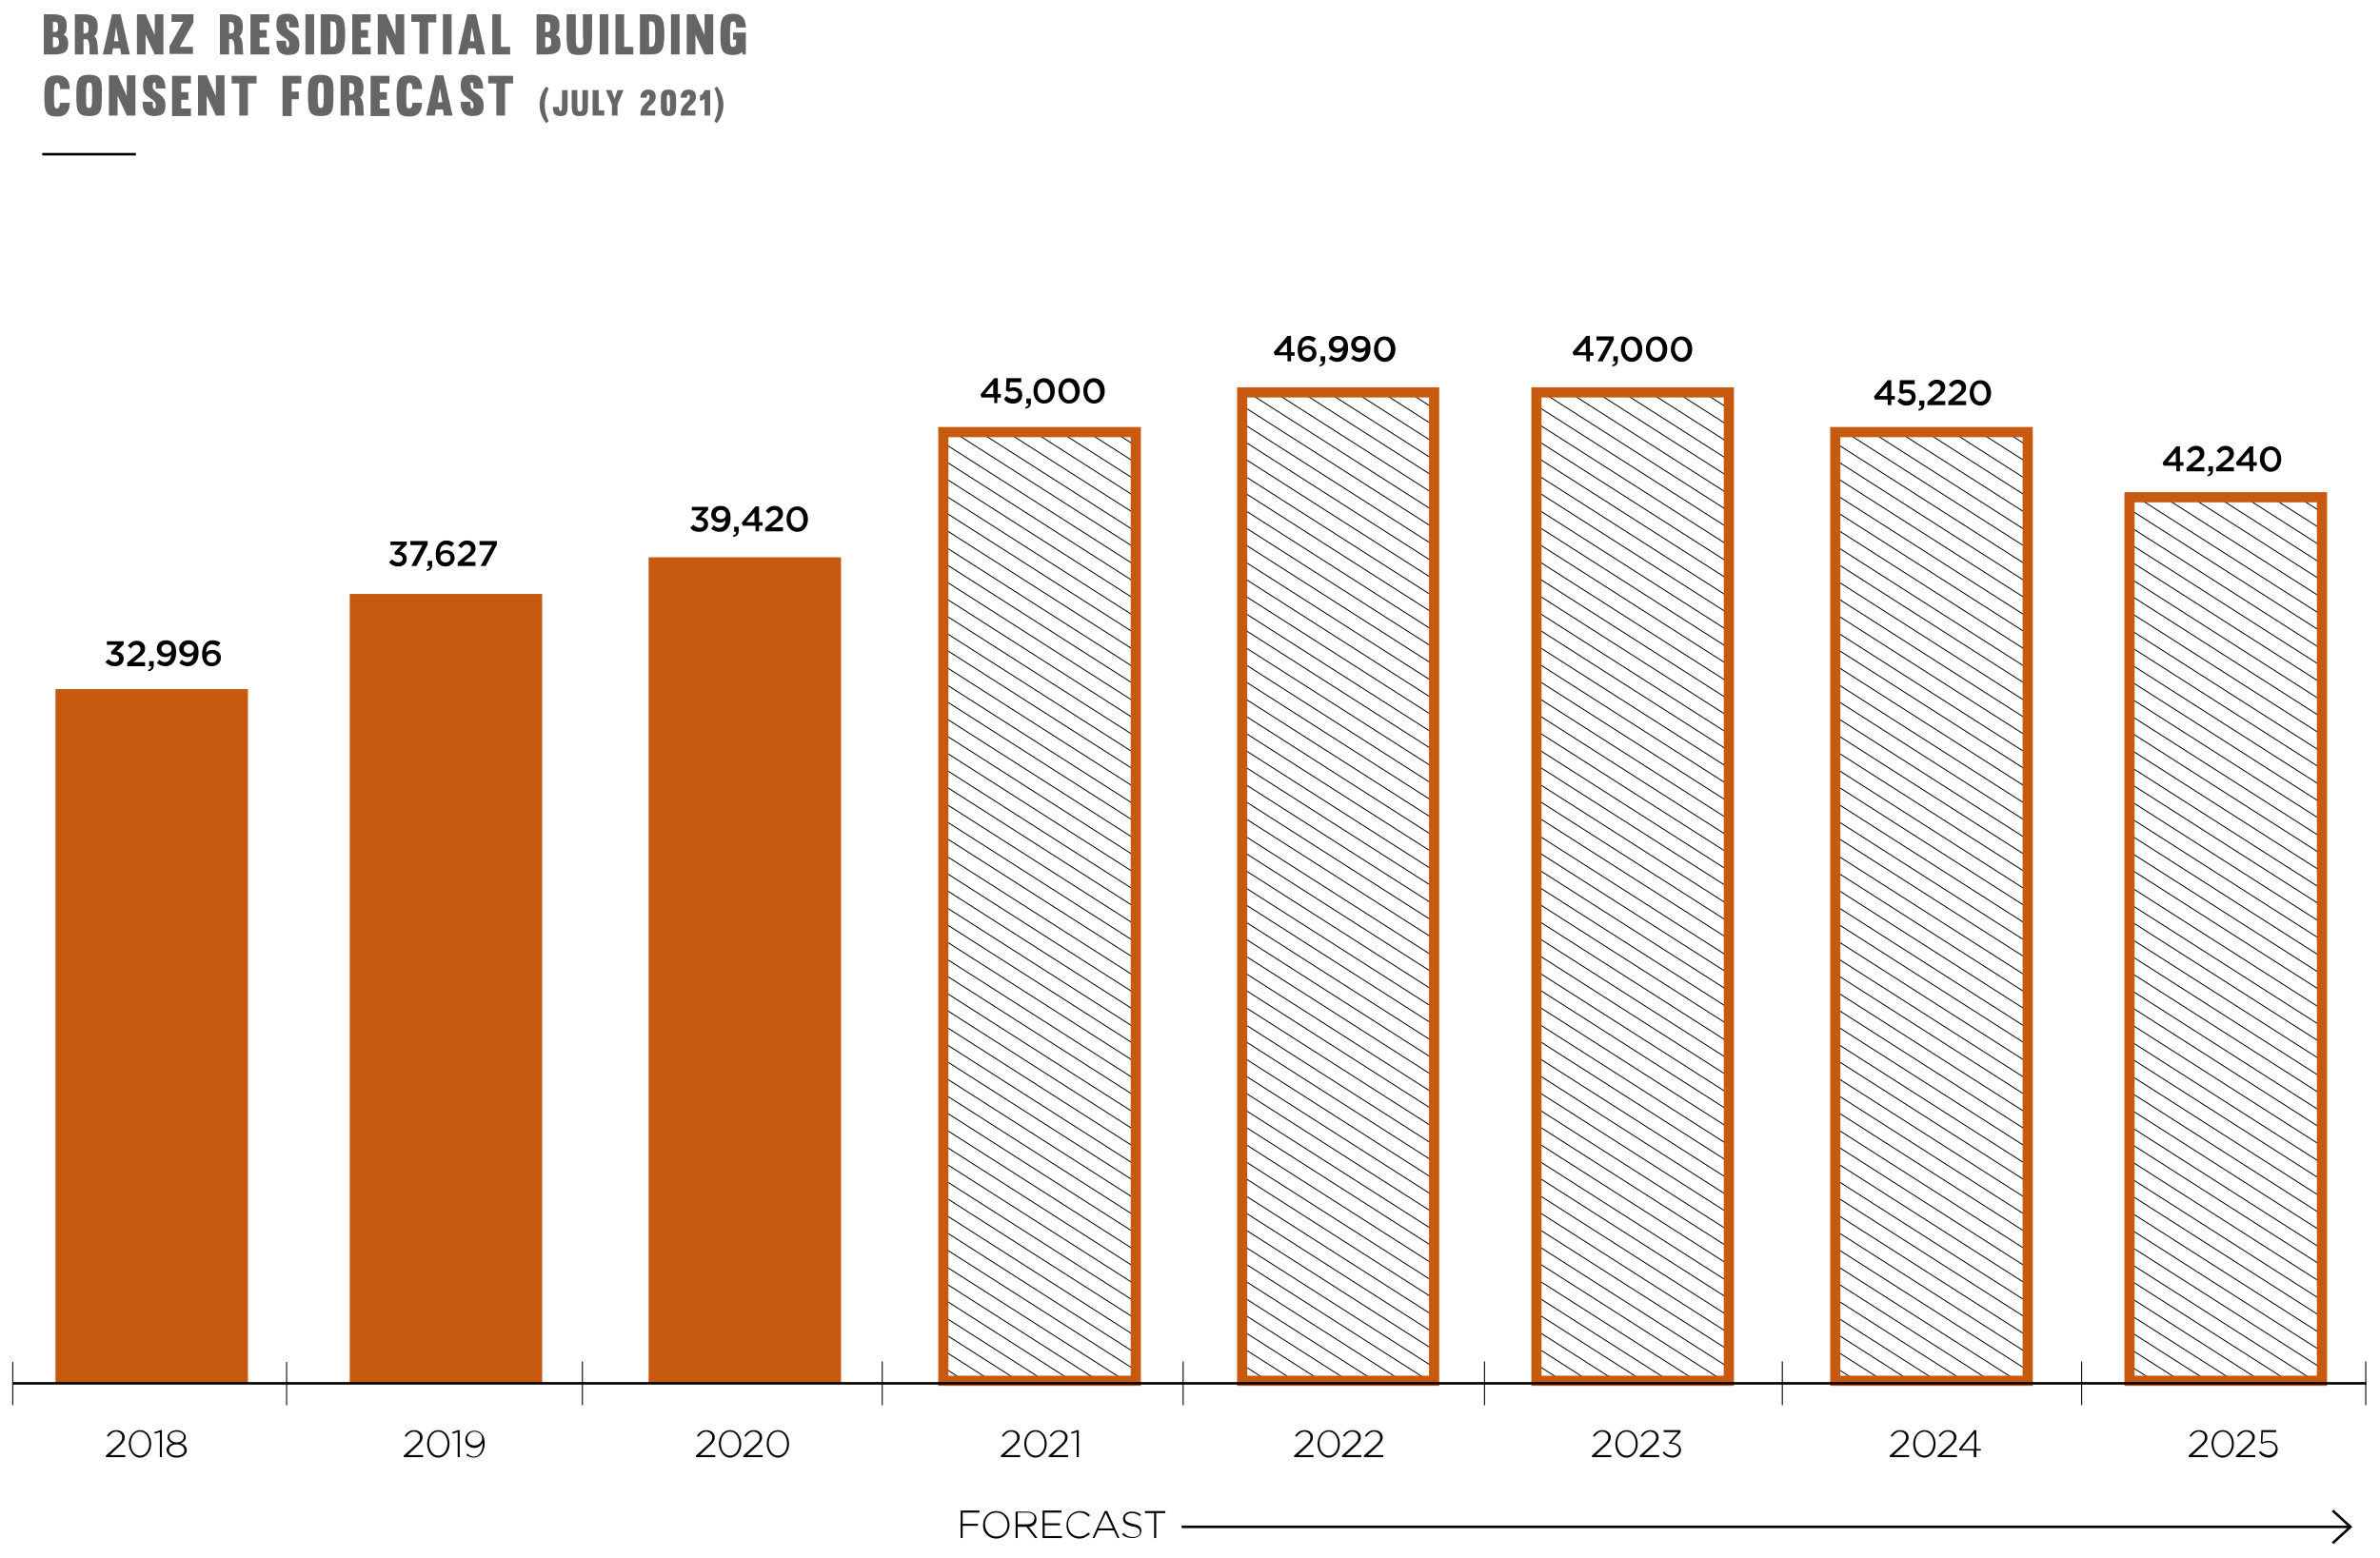 <?xml version="1.0" encoding="utf-8"?>
<!-- Generator: Adobe Illustrator 24.3.0, SVG Export Plug-In . SVG Version: 6.00 Build 0)  -->
<svg version="1.1" id="Layer_1" xmlns="http://www.w3.org/2000/svg" xmlns:xlink="http://www.w3.org/1999/xlink" x="0px" y="0px"
	 viewBox="0 0 467.5 306.1" style="enable-background:new 0 0 467.5 306.1;" xml:space="preserve">
<style type="text/css">
	.st0{fill:#C75A0E;}
	.st1{clip-path:url(#SVGID_2_);fill:none;stroke:#000000;stroke-width:0.184;}
	.st2{fill:none;stroke:#C75A0E;stroke-width:2;stroke-miterlimit:10;}
	.st3{clip-path:url(#SVGID_4_);fill:none;stroke:#000000;stroke-width:0.184;}
	.st4{clip-path:url(#SVGID_6_);fill:none;stroke:#000000;stroke-width:0.184;}
	.st5{clip-path:url(#SVGID_8_);fill:none;stroke:#000000;stroke-width:0.184;}
	.st6{clip-path:url(#SVGID_10_);fill:none;stroke:#000000;stroke-width:0.184;}
	.st7{fill:none;stroke:#000000;stroke-width:0.5;}
	.st8{fill:#646567;}
	.st9{fill:none;stroke:#000000;stroke-width:0.2;}
	.st10{fill:none;stroke:#000000;stroke-width:0.202;}
</style>
<g>
	<polygon class="st0" points="48.7,271.8 10.9,271.8 10.9,135.4 48.7,135.4 48.7,271.8 	"/>
	<polygon class="st0" points="106.5,271.8 68.7,271.8 68.7,116.7 106.5,116.7 106.5,271.8 	"/>
	<polygon class="st0" points="165.2,271.8 127.4,271.8 127.4,109.5 165.2,109.5 165.2,271.8 	"/>
	<g>
		<defs>
			<polygon id="SVGID_1_" points="223.1,271.3 185.3,271.3 185.3,84.9 223.1,84.9 223.1,271.3 			"/>
		</defs>
		<clipPath id="SVGID_2_">
			<use xlink:href="#SVGID_1_"  style="overflow:visible;"/>
		</clipPath>
		<path class="st1" d="M340.5,438.4L67.8,264.3 M340.5,435L67.8,260.9 M340.5,431.7L67.8,257.5 M340.5,428.3L67.8,254.2
			 M340.5,424.9L67.8,250.8 M340.5,421.6L67.8,247.4 M340.5,418.2L67.8,244.1 M340.5,414.8L67.8,240.7 M340.5,411.5L67.8,237.4
			 M340.5,408.1L67.8,234 M340.5,404.8L67.8,230.6 M340.5,401.4L67.8,227.3 M340.5,398L67.8,223.9 M340.5,394.7L67.8,220.5
			 M340.5,391.3L67.8,217.2 M340.5,387.9L67.8,213.8 M340.5,384.6L67.8,210.5 M340.5,381.2L67.8,207.1 M340.5,377.9L67.8,203.7
			 M340.5,374.5L67.8,200.4 M340.5,371.1L67.8,197 M340.5,367.8L67.8,193.6 M340.5,364.4L67.8,190.3 M340.5,361L67.8,186.9
			 M340.5,357.7L67.8,183.6 M340.5,354.3L67.8,180.2 M340.5,351L67.8,176.8 M340.5,347.6L67.8,173.5 M340.5,344.2L67.8,170.1
			 M340.5,340.9L67.8,166.7 M340.5,337.5L67.8,163.4 M340.5,334.1L67.8,160 M340.5,330.8L67.8,156.7 M340.5,327.4L67.8,153.3
			 M340.5,324.1L67.8,149.9 M340.5,320.7L67.8,146.6 M340.5,317.3L67.8,143.2 M340.5,314L67.8,139.8 M340.5,310.6L67.8,136.5
			 M340.5,307.2L67.8,133.1 M340.5,303.9L67.8,129.8 M340.5,300.5L67.8,126.4 M340.5,297.2L67.8,123 M340.5,293.8L67.8,119.7
			 M340.5,290.4L67.8,116.3 M340.5,287.1L67.8,113 M340.5,283.7L67.8,109.6 M340.5,280.3L67.8,106.2 M340.5,277L67.8,102.9
			 M340.5,273.6L67.8,99.5 M340.5,270.3L67.8,96.1 M340.5,266.9L67.8,92.8 M340.5,263.4L67.8,89.3 M340.5,260.1L67.8,86
			 M340.5,256.7L67.8,82.6 M340.5,253.3L67.8,79.2 M340.5,250L67.8,75.9 M340.5,246.6L67.8,72.5 M340.5,243.3L67.8,69.1
			 M340.5,239.9L67.8,65.8 M340.5,236.5L67.8,62.4 M340.5,233.2L67.8,59.1 M340.5,229.8L67.8,55.7 M340.5,226.4L67.8,52.3
			 M340.5,223.1L67.8,49 M340.5,219.7L67.8,45.6 M340.5,216.4L67.8,42.2 M340.5,213L67.8,38.9 M340.5,209.6L67.8,35.5 M340.5,206.3
			L67.8,32.2 M340.5,202.9L67.8,28.8 M340.5,199.5L67.8,25.4 M340.5,196.2L67.8,22.1 M340.5,192.8L67.8,18.7 M340.5,189.5L67.8,15.3
			 M340.5,186.1L67.8,12 M340.5,182.7L67.8,8.6 M340.5,179.4L67.8,5.3 M340.5,176L67.8,1.9 M340.5,172.6L67.8-1.5 M340.5,169.3
			L67.8-4.8 M340.5,165.9L67.8-8.2 M340.5,162.6L67.8-11.6 M340.5,159.2L67.8-14.9 M340.5,155.8L67.8-18.3 M340.5,152.5L67.8-21.6
			 M340.5,149.1L67.8-25 M340.5,145.7L67.8-28.4 M340.5,142.4L67.8-31.7 M340.5,139L67.8-35.1 M340.5,135.7L67.8-38.5 M340.5,132.3
			L67.8-41.8 M340.5,128.9L67.8-45.2 M340.5,125.6L67.8-48.5 M340.5,122.2L67.8-51.9 M340.5,118.8L67.8-55.3 M340.5,115.5L67.8-58.6
			 M340.5,112.1L67.8-62 M340.5,108.8L67.8-65.4 M340.5,105.4L67.8-68.7 M340.5,102L67.8-72.1 M340.5,98.7L67.8-75.4 M340.5,95.3
			L67.8-78.8 M340.5,91.9L67.8-82.2"/>
	</g>
	<polygon class="st2" points="223.1,271.3 185.3,271.3 185.3,84.9 223.1,84.9 223.1,271.3 	"/>
	<g>
		<defs>
			<polygon id="SVGID_3_" points="281.7,271.3 244,271.3 244,77.1 281.7,77.1 281.7,271.3 			"/>
		</defs>
		<clipPath id="SVGID_4_">
			<use xlink:href="#SVGID_3_"  style="overflow:visible;"/>
		</clipPath>
		<path class="st3" d="M399.2,434.5L126.5,260.4 M399.2,431.1L126.5,257 M399.2,427.7L126.5,253.6 M399.2,424.4L126.5,250.3
			 M399.2,421L126.5,246.9 M399.2,417.7L126.5,243.5 M399.2,414.3L126.5,240.2 M399.2,410.9L126.5,236.8 M399.2,407.6L126.5,233.5
			 M399.2,404.2L126.5,230.1 M399.2,400.8L126.5,226.7 M399.2,397.5L126.5,223.4 M399.2,394.1L126.5,220 M399.2,390.8L126.5,216.6
			 M399.2,387.4L126.5,213.3 M399.2,384L126.5,209.9 M399.2,380.7L126.5,206.6 M399.2,377.3L126.5,203.2 M399.2,373.9L126.5,199.8
			 M399.2,370.6L126.5,196.5 M399.2,367.2L126.5,193.1 M399.2,363.9L126.5,189.7 M399.2,360.5L126.5,186.4 M399.2,357.1L126.5,183
			 M399.2,353.8L126.5,179.7 M399.2,350.4L126.5,176.3 M399.2,347L126.5,172.9 M399.2,343.7L126.5,169.6 M399.2,340.3L126.5,166.2
			 M399.2,337L126.5,162.8 M399.2,333.6L126.5,159.5 M399.2,330.2L126.5,156.1 M399.2,326.9L126.5,152.8 M399.2,323.5L126.5,149.4
			 M399.2,320.1L126.5,146 M399.2,316.8L126.5,142.7 M399.2,313.4L126.5,139.3 M399.2,310.1L126.5,135.9 M399.2,306.7L126.5,132.6
			 M399.2,303.3L126.5,129.2 M399.2,300L126.5,125.9 M399.2,296.6L126.5,122.5 M399.2,293.2L126.5,119.1 M399.2,289.9L126.5,115.8
			 M399.2,286.5L126.5,112.4 M399.2,283.2L126.5,109 M399.2,279.8L126.5,105.7 M399.2,276.4L126.5,102.3 M399.2,273.1L126.5,99
			 M399.2,269.7L126.5,95.6 M399.2,266.3L126.5,92.2 M399.2,263L126.5,88.9 M399.2,259.5L126.5,85.4 M399.2,256.2L126.5,82
			 M399.2,252.8L126.5,78.7 M399.2,249.4L126.5,75.3 M399.2,246.1L126.5,72 M399.2,242.7L126.5,68.6 M399.2,239.4L126.5,65.2
			 M399.2,236L126.5,61.9 M399.2,232.6L126.5,58.5 M399.2,229.3L126.5,55.1 M399.2,225.9L126.5,51.8 M399.2,222.5L126.5,48.4
			 M399.2,219.2L126.5,45.1 M399.2,215.8L126.5,41.7 M399.2,212.5L126.5,38.3 M399.2,209.1L126.5,35 M399.2,205.7L126.5,31.6
			 M399.2,202.4L126.5,28.2 M399.2,199L126.5,24.9 M399.2,195.6L126.5,21.5 M399.2,192.3L126.5,18.2 M399.2,188.9L126.5,14.8
			 M399.2,185.6L126.5,11.4 M399.2,182.2L126.5,8.1 M399.2,178.8L126.5,4.7 M399.2,175.5L126.5,1.3 M399.2,172.1L126.5-2
			 M399.2,168.7L126.5-5.4 M399.2,165.4L126.5-8.7 M399.2,162L126.5-12.1 M399.2,158.7L126.5-15.5 M399.2,155.3L126.5-18.8
			 M399.2,151.9L126.5-22.2 M399.2,148.6L126.5-25.6 M399.2,145.2L126.5-28.9 M399.2,141.8L126.5-32.3 M399.2,138.5L126.5-35.6
			 M399.2,135.1L126.5-39 M399.2,131.8L126.5-42.4 M399.2,128.4L126.5-45.7 M399.2,125L126.5-49.1 M399.2,121.7L126.5-52.5
			 M399.2,118.3L126.5-55.8 M399.2,114.9L126.5-59.2 M399.2,111.6L126.5-62.5 M399.2,108.2L126.5-65.9 M399.2,104.9L126.5-69.3
			 M399.2,101.5L126.5-72.6 M399.2,98.1L126.5-76 M399.2,94.8L126.5-79.4 M399.2,91.4L126.5-82.7 M399.2,88L126.5-86.1"/>
	</g>
	<polygon class="st2" points="281.7,271.3 244,271.3 244,77.1 281.7,77.1 281.7,271.3 	"/>
	<g>
		<defs>
			<polygon id="SVGID_5_" points="339.6,271.3 301.8,271.3 301.8,77.1 339.6,77.1 339.6,271.3 			"/>
		</defs>
		<clipPath id="SVGID_6_">
			<use xlink:href="#SVGID_5_"  style="overflow:visible;"/>
		</clipPath>
		<path class="st4" d="M457.1,434.5L184.3,260.4 M457.1,431.1L184.3,257 M457.1,427.7L184.3,253.6 M457.1,424.4L184.3,250.3
			 M457.1,421L184.3,246.9 M457.1,417.7L184.3,243.5 M457.1,414.3L184.3,240.2 M457.1,410.9L184.3,236.8 M457.1,407.6L184.3,233.5
			 M457.1,404.2L184.3,230.1 M457.1,400.8L184.3,226.7 M457.1,397.5L184.3,223.4 M457.1,394.1L184.3,220 M457.1,390.8L184.3,216.6
			 M457.1,387.4L184.3,213.3 M457.1,384L184.3,209.9 M457.1,380.7L184.3,206.6 M457.1,377.3L184.3,203.2 M457.1,373.9L184.3,199.8
			 M457.1,370.6L184.3,196.5 M457.1,367.2L184.3,193.1 M457.1,363.9L184.3,189.7 M457.1,360.5L184.3,186.4 M457.1,357.1L184.3,183
			 M457.1,353.8L184.3,179.7 M457.1,350.4L184.3,176.3 M457.1,347L184.3,172.9 M457.1,343.7L184.3,169.6 M457.1,340.3L184.3,166.2
			 M457.1,337L184.3,162.8 M457.1,333.6L184.3,159.5 M457.1,330.2L184.3,156.1 M457.1,326.9L184.3,152.8 M457.1,323.5L184.3,149.4
			 M457.1,320.1L184.3,146 M457.1,316.8L184.3,142.7 M457.1,313.4L184.3,139.3 M457.1,310.1L184.3,135.9 M457.1,306.7L184.3,132.6
			 M457.1,303.3L184.3,129.2 M457.1,300L184.3,125.9 M457.1,296.6L184.3,122.5 M457.1,293.2L184.3,119.1 M457.1,289.9L184.3,115.8
			 M457.1,286.5L184.3,112.4 M457.1,283.2L184.3,109 M457.1,279.8L184.3,105.7 M457.1,276.4L184.3,102.3 M457.1,273.1L184.3,99
			 M457.1,269.7L184.3,95.6 M457.1,266.3L184.3,92.2 M457.1,263L184.3,88.9 M457.1,259.5L184.3,85.4 M457.1,256.2L184.3,82
			 M457.1,252.8L184.3,78.7 M457.1,249.4L184.3,75.3 M457.1,246.1L184.3,72 M457.1,242.7L184.3,68.6 M457.1,239.4L184.3,65.2
			 M457.1,236L184.3,61.9 M457.1,232.6L184.3,58.5 M457.1,229.3L184.3,55.1 M457.1,225.9L184.3,51.8 M457.1,222.5L184.3,48.4
			 M457.1,219.2L184.3,45.1 M457.1,215.8L184.3,41.7 M457.1,212.5L184.3,38.3 M457.1,209.1L184.3,35 M457.1,205.7L184.3,31.6
			 M457.1,202.4L184.3,28.2 M457.1,199L184.3,24.9 M457.1,195.6L184.3,21.5 M457.1,192.3L184.3,18.2 M457.1,188.9L184.3,14.8
			 M457.1,185.6L184.3,11.4 M457.1,182.2L184.3,8.1 M457.1,178.8L184.3,4.7 M457.1,175.5L184.3,1.3 M457.1,172.1L184.3-2
			 M457.1,168.7L184.3-5.4 M457.1,165.4L184.3-8.7 M457.1,162L184.3-12.1 M457.1,158.7L184.3-15.5 M457.1,155.3L184.3-18.8
			 M457.1,151.9L184.3-22.2 M457.1,148.6L184.3-25.6 M457.1,145.2L184.3-28.9 M457.1,141.8L184.3-32.3 M457.1,138.5L184.3-35.6
			 M457.1,135.1L184.3-39 M457.1,131.8L184.3-42.4 M457.1,128.4L184.3-45.7 M457.1,125L184.3-49.1 M457.1,121.7L184.3-52.5
			 M457.1,118.3L184.3-55.8 M457.1,114.9L184.3-59.2 M457.1,111.6L184.3-62.5 M457.1,108.2L184.3-65.9 M457.1,104.9L184.3-69.3
			 M457.1,101.5L184.3-72.6 M457.1,98.1L184.3-76 M457.1,94.8L184.3-79.4 M457.1,91.4L184.3-82.7 M457.1,88L184.3-86.1"/>
	</g>
	<polygon class="st2" points="339.6,271.3 301.8,271.3 301.8,77.1 339.6,77.1 339.6,271.3 	"/>
	<g>
		<defs>
			<polygon id="SVGID_7_" points="398.3,271.3 360.5,271.3 360.5,84.9 398.3,84.9 398.3,271.3 			"/>
		</defs>
		<clipPath id="SVGID_8_">
			<use xlink:href="#SVGID_7_"  style="overflow:visible;"/>
		</clipPath>
		<path class="st5" d="M515.7,438.4L243,264.3 M515.7,435L243,260.9 M515.7,431.7L243,257.5 M515.7,428.3L243,254.2 M515.7,424.9
			L243,250.8 M515.7,421.6L243,247.4 M515.7,418.2L243,244.1 M515.7,414.8L243,240.7 M515.7,411.5L243,237.4 M515.7,408.1L243,234
			 M515.7,404.8L243,230.6 M515.7,401.4L243,227.3 M515.7,398L243,223.9 M515.7,394.7L243,220.5 M515.7,391.3L243,217.2
			 M515.7,387.9L243,213.8 M515.7,384.6L243,210.5 M515.7,381.2L243,207.1 M515.7,377.9L243,203.7 M515.7,374.5L243,200.4
			 M515.7,371.1L243,197 M515.7,367.8L243,193.6 M515.7,364.4L243,190.3 M515.7,361L243,186.9 M515.7,357.7L243,183.6 M515.7,354.3
			L243,180.2 M515.7,351L243,176.8 M515.7,347.6L243,173.5 M515.7,344.2L243,170.1 M515.7,340.9L243,166.7 M515.7,337.5L243,163.4
			 M515.7,334.1L243,160 M515.7,330.8L243,156.7 M515.7,327.4L243,153.3 M515.7,324.1L243,149.9 M515.7,320.7L243,146.6
			 M515.7,317.3L243,143.2 M515.7,314L243,139.8 M515.7,310.6L243,136.5 M515.7,307.2L243,133.1 M515.7,303.9L243,129.8
			 M515.7,300.5L243,126.4 M515.7,297.2L243,123 M515.7,293.8L243,119.7 M515.7,290.4L243,116.3 M515.7,287.1L243,113 M515.7,283.7
			L243,109.6 M515.7,280.3L243,106.2 M515.7,277L243,102.9 M515.7,273.6L243,99.5 M515.7,270.3L243,96.1 M515.7,266.9L243,92.8
			 M515.7,263.4L243,89.3 M515.7,260.1L243,86 M515.7,256.7L243,82.6 M515.7,253.3L243,79.2 M515.7,250L243,75.9 M515.7,246.6
			L243,72.5 M515.7,243.3L243,69.1 M515.7,239.9L243,65.8 M515.7,236.5L243,62.4 M515.7,233.2L243,59.1 M515.7,229.8L243,55.7
			 M515.7,226.4L243,52.3 M515.7,223.1L243,49 M515.7,219.7L243,45.6 M515.7,216.4L243,42.2 M515.7,213L243,38.9 M515.7,209.6
			L243,35.5 M515.7,206.3L243,32.2 M515.7,202.9L243,28.8 M515.7,199.5L243,25.4 M515.7,196.2L243,22.1 M515.7,192.8L243,18.7
			 M515.7,189.5L243,15.3 M515.7,186.1L243,12 M515.7,182.7L243,8.6 M515.7,179.4L243,5.3 M515.7,176L243,1.9 M515.7,172.6L243-1.5
			 M515.7,169.3L243-4.8 M515.7,165.9L243-8.2 M515.7,162.6L243-11.6 M515.7,159.2L243-14.9 M515.7,155.8L243-18.3 M515.7,152.5
			L243-21.6 M515.7,149.1L243-25 M515.7,145.7L243-28.4 M515.7,142.4L243-31.7 M515.7,139L243-35.1 M515.7,135.7L243-38.5
			 M515.7,132.3L243-41.8 M515.7,128.9L243-45.2 M515.7,125.6L243-48.5 M515.7,122.2L243-51.9 M515.7,118.8L243-55.3 M515.7,115.5
			L243-58.6 M515.7,112.1L243-62 M515.7,108.8L243-65.4 M515.7,105.4L243-68.7 M515.7,102L243-72.1 M515.7,98.7L243-75.4
			 M515.7,95.3L243-78.8 M515.7,91.9L243-82.2"/>
	</g>
	<polygon class="st2" points="398.3,271.3 360.5,271.3 360.5,84.9 398.3,84.9 398.3,271.3 	"/>
	<g>
		<defs>
			<polygon id="SVGID_9_" points="456.1,271.3 418.3,271.3 418.3,97.7 456.1,97.7 456.1,271.3 			"/>
		</defs>
		<clipPath id="SVGID_10_">
			<use xlink:href="#SVGID_9_"  style="overflow:visible;"/>
		</clipPath>
		<path class="st6" d="M573.6,444.8L300.9,270.7 M573.6,441.4L300.9,267.3 M573.6,438.1L300.9,263.9 M573.6,434.7L300.9,260.6
			 M573.6,431.3L300.9,257.2 M573.6,428L300.9,253.9 M573.6,424.6L300.9,250.5 M573.6,421.3L300.9,247.1 M573.6,417.9L300.9,243.8
			 M573.6,414.5L300.9,240.4 M573.6,411.2L300.9,237.1 M573.6,407.8L300.9,233.7 M573.6,404.4L300.9,230.3 M573.6,401.1L300.9,227
			 M573.6,397.7L300.9,223.6 M573.6,394.4L300.9,220.2 M573.6,391L300.9,216.9 M573.6,387.6L300.9,213.5 M573.6,384.3L300.9,210.2
			 M573.6,380.9L300.9,206.8 M573.6,377.5L300.9,203.4 M573.6,374.2L300.9,200.1 M573.6,370.8L300.9,196.7 M573.6,367.5L300.9,193.3
			 M573.6,364.1L300.9,190 M573.6,360.7L300.9,186.6 M573.6,357.4L300.9,183.3 M573.6,354L300.9,179.9 M573.6,350.6L300.9,176.5
			 M573.6,347.3L300.9,173.2 M573.6,343.9L300.9,169.8 M573.6,340.6L300.9,166.4 M573.6,337.2L300.9,163.1 M573.6,333.8L300.9,159.7
			 M573.6,330.5L300.9,156.4 M573.6,327.1L300.9,153 M573.6,323.7L300.9,149.6 M573.6,320.4L300.9,146.3 M573.6,317L300.9,142.9
			 M573.6,313.7L300.9,139.5 M573.6,310.3L300.9,136.2 M573.6,306.9L300.9,132.8 M573.6,303.6L300.9,129.5 M573.6,300.2L300.9,126.1
			 M573.6,296.8L300.9,122.7 M573.6,293.5L300.9,119.4 M573.6,290.1L300.9,116 M573.6,286.8L300.9,112.6 M573.6,283.4L300.9,109.3
			 M573.6,280L300.9,105.9 M573.6,276.7L300.9,102.6 M573.6,273.3L300.9,99.2 M573.6,269.8L300.9,95.7 M573.6,266.5L300.9,92.4
			 M573.6,263.1L300.9,89 M573.6,259.8L300.9,85.6 M573.6,256.4L300.9,82.3 M573.6,253L300.9,78.9 M573.6,249.7L300.9,75.6
			 M573.6,246.3L300.9,72.2 M573.6,242.9L300.9,68.8 M573.6,239.6L300.9,65.5 M573.6,236.2L300.9,62.1 M573.6,232.9L300.9,58.7
			 M573.6,229.5L300.9,55.4 M573.6,226.1L300.9,52 M573.6,222.8L300.9,48.7 M573.6,219.4L300.9,45.3 M573.6,216L300.9,41.9
			 M573.6,212.7L300.9,38.6 M573.6,209.3L300.9,35.2 M573.6,206L300.9,31.8 M573.6,202.6L300.9,28.5 M573.6,199.2L300.9,25.1
			 M573.6,195.9L300.9,21.8 M573.6,192.5L300.9,18.4 M573.6,189.1L300.9,15 M573.6,185.8L300.9,11.7 M573.6,182.4L300.9,8.3
			 M573.6,179.1L300.9,4.9 M573.6,175.7L300.9,1.6 M573.6,172.3L300.9-1.8 M573.6,169L300.9-5.1 M573.6,165.6L300.9-8.5
			 M573.6,162.2L300.9-11.9 M573.6,158.9L300.9-15.2 M573.6,155.5L300.9-18.6 M573.6,152.2L300.9-22 M573.6,148.8L300.9-25.3
			 M573.6,145.4L300.9-28.7 M573.6,142.1L300.9-32 M573.6,138.7L300.9-35.4 M573.6,135.4L300.9-38.8 M573.6,132L300.9-42.1
			 M573.6,128.6L300.9-45.5 M573.6,125.3L300.9-48.9 M573.6,121.9L300.9-52.2 M573.6,118.5L300.9-55.6 M573.6,115.2L300.9-58.9
			 M573.6,111.8L300.9-62.3 M573.6,108.5L300.9-65.7 M573.6,105.1L300.9-69 M573.6,101.7L300.9-72.4 M573.6,98.4L300.9-75.8"/>
	</g>
	<polygon class="st2" points="456.1,271.3 418.3,271.3 418.3,97.7 456.1,97.7 456.1,271.3 	"/>
	<line class="st7" x1="8.3" y1="30.3" x2="26.7" y2="30.3"/>
	<path class="st8" d="M11.2,21.3c-0.5,0-0.6-0.3-0.6-2.5c0-2.1,0.1-2.5,0.6-2.5c0.5,0,0.6,0.5,0.6,1.2h1.9c0-1.6-0.7-2.7-2.4-2.7
		c-2.3,0-2.6,1.1-2.6,4.1c0,3.1,0.3,4,2.6,4c1.7,0,2.4-1.1,2.4-2.7h-1.9C11.7,20.8,11.6,21.3,11.2,21.3L11.2,21.3z M17.5,16.2
		c0.6,0,0.6,0.4,0.6,2.5c0,2.2-0.1,2.5-0.6,2.5c-0.6,0-0.6-0.3-0.6-2.5C16.9,16.6,17,16.2,17.5,16.2L17.5,16.2z M17.5,14.7
		c-2.4,0-2.5,1.2-2.5,4.1c0,3,0.2,4,2.5,4c2.4,0,2.5-1.1,2.5-4C20.1,15.9,19.9,14.7,17.5,14.7L17.5,14.7z M24.9,14.8v4.1l-1.8-4.1
		h-1.7v7.9h1.7v-3.9l1.8,3.9h1.7v-7.9H24.9L24.9,14.8z M30.3,16.2c0.3,0,0.3,0.2,0.3,1.2h1.9c0-1.6-0.6-2.7-2.2-2.7
		c-1.8,0-2.2,0.6-2.2,2.3c0,2.4,2.5,2.2,2.5,3.6c0,0.4,0,0.7-0.3,0.7c-0.3,0-0.3-0.6-0.3-1.3H28c0,1.6,0.4,2.8,2.3,2.8
		c2,0,2.2-0.9,2.2-2.2c0-2.3-2.5-2.2-2.5-3.6C30,16.4,30.1,16.2,30.3,16.2L30.3,16.2z M35.6,16.4h1.9v-1.5h-3.7v7.9h3.7v-1.5h-1.9
		v-1.7H37v-1.5h-1.4V16.4L35.6,16.4z M42.4,14.8v4.1l-1.8-4.1h-1.7v7.9h1.7v-3.9l1.8,3.9h1.7v-7.9H42.4L42.4,14.8z M48.8,16.4h1.6
		v-1.5h-4.9v1.5H47v6.3h1.7V16.4L48.8,16.4z M57.3,22.7v-3.2h1.4V18h-1.4v-1.6h1.9v-1.5h-3.7v7.9H57.3L57.3,22.7z M63,16.2
		c0.6,0,0.6,0.4,0.6,2.5c0,2.2-0.1,2.5-0.6,2.5c-0.5,0-0.6-0.3-0.6-2.5C62.4,16.6,62.5,16.2,63,16.2L63,16.2z M63,14.7
		c-2.4,0-2.5,1.2-2.5,4.1c0,3,0.2,4,2.5,4c2.4,0,2.5-1.1,2.5-4C65.6,15.9,65.4,14.7,63,14.7L63,14.7z M69.3,19.7
		c0.7,0.7,0.4,2.2,0.5,3h1.7c-0.2-0.9,0.1-2.9-0.8-3.6c0.5-0.3,0.7-1,0.7-1.9c0-1.6-0.7-2.4-2.8-2.4h-1.7v7.9h1.7v-3H69.3L69.3,19.7
		z M68.6,16.3c0.8,0,1,0.3,1,1.2c0,0.9-0.2,1.1-1,1.1V16.3L68.6,16.3z M74.6,16.4h1.9v-1.5h-3.7v7.9h3.7v-1.5h-1.9v-1.7H76v-1.5
		h-1.4V16.4L74.6,16.4z M80.4,21.3c-0.6,0-0.6-0.3-0.6-2.5c0-2.1,0.1-2.5,0.6-2.5c0.5,0,0.6,0.5,0.6,1.2h1.9c0-1.6-0.7-2.7-2.4-2.7
		c-2.3,0-2.6,1.1-2.6,4.1c0,3.1,0.3,4,2.6,4c1.7,0,2.4-1.1,2.4-2.7H81C81,20.8,80.9,21.3,80.4,21.3L80.4,21.3z M85.5,14.8l-1.8,7.9
		h1.7l0.2-1.2h1.4l0.2,1.2h1.7l-1.8-7.9H85.5L85.5,14.8z M86.4,17.3l0.5,2.8H86L86.4,17.3L86.4,17.3z M92.7,16.2
		c0.3,0,0.3,0.2,0.3,1.2h1.9c0-1.6-0.6-2.7-2.2-2.7c-1.8,0-2.2,0.6-2.2,2.3c0,2.4,2.5,2.2,2.5,3.6c0,0.4,0,0.7-0.3,0.7
		c-0.3,0-0.3-0.6-0.3-1.3h-1.9c0,1.6,0.4,2.8,2.3,2.8c2,0,2.2-0.9,2.2-2.2c0-2.3-2.5-2.2-2.5-3.6C92.3,16.4,92.4,16.2,92.7,16.2
		L92.7,16.2z M99.2,16.4h1.6v-1.5h-4.9v1.5h1.6v6.3h1.7V16.4L99.2,16.4z M107,20.6c0-1.9,0.8-3.2,0.8-3.2l-0.5-0.4
		c0,0-1.3,1.4-1.3,3.6c0,2.2,1.3,3.6,1.3,3.6l0.5-0.4C107.8,23.9,107,22.5,107,20.6L107,20.6z M108.6,21c0,1.2,0.3,1.8,1.5,1.8
		c1.3,0,1.4-0.6,1.4-2.6v-2.5h-1.1v2.5c0,1.5-0.1,1.6-0.3,1.6c-0.2,0-0.3-0.1-0.3-0.8H108.6L108.6,21z M113.9,21.9
		c-0.4,0-0.5-0.3-0.5-1.4v-2.8h-1.1v2.8c0,2,0.3,2.3,1.6,2.3c1.3,0,1.6-0.3,1.6-2.3v-2.8h-1.1v2.8C114.4,21.6,114.4,21.9,113.9,21.9
		L113.9,21.9z M117.5,17.7h-1.1v5h2.3v-1h-1.1V17.7L117.5,17.7z M121.3,22.7v-2.2l1.2-2.8h-1.2l-0.6,1.7l-0.6-1.7H119l1.2,2.8v2.2
		H121.3L121.3,22.7z M128.7,22.7v-1h-1.5c0-0.9,1.6-1.4,1.6-2.6c0-1-0.4-1.5-1.5-1.5c-0.9,0-1.5,0.6-1.5,1.6h1.2
		c0-0.3,0.1-0.6,0.3-0.6c0.2,0,0.3,0.1,0.3,0.4c0,1.3-1.8,1.2-1.8,3.7H128.7L128.7,22.7z M131.3,18.6c0.3,0,0.3,0.4,0.3,1.6
		c0,1.2,0,1.6-0.3,1.6c-0.3,0-0.3-0.4-0.3-1.6C130.9,19,131,18.6,131.3,18.6L131.3,18.6z M131.3,17.6c-1.5,0-1.5,0.9-1.5,2.6
		c0,1.7,0,2.6,1.5,2.6c1.5,0,1.5-0.8,1.5-2.6C132.8,18.5,132.8,17.6,131.3,17.6L131.3,17.6z M136.6,22.7v-1h-1.5
		c0-0.9,1.6-1.4,1.6-2.6c0-1-0.4-1.5-1.5-1.5c-0.9,0-1.5,0.6-1.5,1.6h1.2c0-0.3,0.1-0.6,0.3-0.6c0.2,0,0.3,0.1,0.3,0.4
		c0,1.3-1.8,1.2-1.8,3.7H136.6L136.6,22.7z M138.4,17.7c0,0-0.3,1-0.9,1v1.1c0.6,0,0.9-0.4,0.9-0.4v3.3h1.1v-5H138.4L138.4,17.7z
		 M141.1,20.6c0,1.9-0.8,3.2-0.8,3.2l0.5,0.4c0,0,1.3-1.4,1.3-3.6c0-2.2-1.3-3.6-1.3-3.6l-0.5,0.4C140.4,17.4,141.1,18.8,141.1,20.6
		L141.1,20.6z"/>
	<path class="st8" d="M10.4,10.7c1.9,0,3-0.3,3-2.1c0-1.2-0.4-1.5-0.9-1.8C13,6.5,13.1,5.9,13.1,5c0-1.6-0.7-2.2-2.8-2.2H8.6v7.9
		H10.4L10.4,10.7z M10.4,7.3c0.8,0,1.2,0.1,1.2,1c0,0.9-0.4,1-1.2,1V7.3L10.4,7.3z M10.4,4.3c0.8,0,1,0.1,1,1c0,0.9-0.2,1-1,1V4.3
		L10.4,4.3z M17.1,7.7c0.7,0.7,0.4,2.2,0.5,3h1.7c-0.2-0.9,0.1-2.9-0.8-3.6c0.5-0.3,0.7-1,0.7-1.9c0-1.6-0.7-2.4-2.8-2.4h-1.7v7.9
		h1.7v-3H17.1L17.1,7.7z M16.4,4.3c0.8,0,1,0.3,1,1.2c0,0.9-0.2,1.1-1,1.1V4.3L16.4,4.3z M22,2.8l-1.8,7.9H22l0.2-1.2h1.4l0.2,1.2
		h1.7l-1.8-7.9H22L22,2.8z M22.8,5.3l0.5,2.8h-0.9L22.8,5.3L22.8,5.3z M30.4,2.8v4.1l-1.8-4.1h-1.7v7.9h1.7V6.8l1.8,3.9h1.7V2.8
		H30.4L30.4,2.8z M37.9,10.7V9.2h-2.6L38,4.4V2.8h-4.3v1.5h2.3l-2.7,4.8v1.5H37.9L37.9,10.7z M45.6,7.7c0.7,0.7,0.4,2.2,0.5,3h1.7
		c-0.2-0.9,0.1-2.9-0.8-3.6c0.5-0.3,0.7-1,0.7-1.9c0-1.6-0.7-2.4-2.8-2.4h-1.7v7.9H45v-3H45.6L45.6,7.7z M45,4.3c0.8,0,1,0.3,1,1.2
		c0,0.9-0.2,1.1-1,1.1V4.3L45,4.3z M51,4.4h1.9V2.8h-3.7v7.9h3.7V9.2H51V7.4h1.4V5.9H51V4.4L51,4.4z M56.5,4.2
		c0.3,0,0.3,0.2,0.3,1.2h1.9c0-1.6-0.6-2.7-2.2-2.7c-1.8,0-2.2,0.6-2.2,2.3c0,2.4,2.5,2.2,2.5,3.6c0,0.4,0,0.7-0.3,0.7
		c-0.3,0-0.3-0.6-0.3-1.3h-1.9c0,1.6,0.4,2.8,2.3,2.8c2,0,2.2-0.9,2.2-2.2c0-2.3-2.5-2.2-2.5-3.6C56.1,4.4,56.2,4.2,56.5,4.2
		L56.5,4.2z M60,2.8v7.9h1.7V2.8H60L60,2.8z M67.8,6.9c0-3.2-0.4-4.1-2.7-4.1h-2.1v7.9h2.1c2.2,0,2.7-0.9,2.7-4.1V6.9L67.8,6.9z
		 M66.1,6.6c0,2.6-0.2,2.6-1.2,2.6v-5c1.1,0,1.2,0.1,1.2,2.6V6.6L66.1,6.6z M70.9,4.4h1.9V2.8h-3.6v7.9h3.6V9.2h-1.9V7.4h1.4V5.9
		h-1.4V4.4L70.9,4.4z M77.7,2.8v4.1l-1.8-4.1h-1.7v7.9h1.7V6.8l1.8,3.9h1.7V2.8H77.7L77.7,2.8z M84.1,4.4h1.6V2.8h-4.9v1.5h1.6v6.3
		h1.7V4.4L84.1,4.4z M87,2.8v7.9h1.7V2.8H87L87,2.8z M91.8,2.8L90,10.7h1.7L92,9.5h1.4l0.2,1.2h1.7l-1.8-7.9H91.8L91.8,2.8z
		 M92.7,5.3l0.5,2.8h-0.9L92.7,5.3L92.7,5.3z M98.4,2.8h-1.7v7.9h3.5V9.2h-1.8V2.8L98.4,2.8z M107.1,10.7c1.9,0,3-0.3,3-2.1
		c0-1.2-0.4-1.5-0.9-1.8c0.5-0.3,0.7-0.9,0.7-1.8c0-1.6-0.7-2.2-2.8-2.2h-1.7v7.9H107.1L107.1,10.7z M107.1,7.3c0.8,0,1.2,0.1,1.2,1
		c0,0.9-0.4,1-1.2,1V7.3L107.1,7.3z M107.1,4.3c0.8,0,1,0.1,1,1c0,0.9-0.2,1-1,1V4.3L107.1,4.3z M113.9,9.4c-0.7,0-0.8-0.4-0.8-2.2
		V2.8h-1.8v4.4c0,3.1,0.5,3.6,2.5,3.6c2,0,2.5-0.5,2.5-3.6V2.8h-1.8v4.4C114.7,8.9,114.6,9.4,113.9,9.4L113.9,9.4z M117.8,2.8v7.9
		h1.7V2.8H117.8L117.8,2.8z M122.6,2.8h-1.7v7.9h3.5V9.2h-1.8V2.8L122.6,2.8z M130.5,6.9c0-3.2-0.4-4.1-2.7-4.1h-2.1v7.9h2.1
		c2.2,0,2.7-0.9,2.7-4.1V6.9L130.5,6.9z M128.7,6.6c0,2.6-0.2,2.6-1.2,2.6v-5c1.1,0,1.2,0.1,1.2,2.6V6.6L128.7,6.6z M131.8,2.8v7.9
		h1.7V2.8H131.8L131.8,2.8z M138.4,2.8v4.1l-1.8-4.1h-1.7v7.9h1.7V6.8l1.8,3.9h1.7V2.8H138.4L138.4,2.8z M146.5,10.7V6.4H144v1.4
		h0.6v0.3c0,0.7-0.1,1.1-0.6,1.1c-0.6,0-0.6-0.3-0.6-2.5c0-2.1,0.1-2.5,0.6-2.5c0.5,0,0.6,0.5,0.6,1.2h1.9c0-1.6-0.7-2.7-2.4-2.7
		c-2.3,0-2.6,1.1-2.6,4.1c0,3.1,0.3,4,2.6,4c0.7,0,1.3-0.2,1.7-0.6l0.1,0.5H146.5L146.5,10.7z"/>
	<path d="M252.8,71h0.8v-1.1h0.7v-0.7h-0.7V66h-0.7l-2.7,3.2l0.2,0.6h2.5V71L252.8,71z M251.2,69.2l1.6-1.9v1.9H251.2L251.2,69.2z
		 M256.8,71.1c1,0,1.8-0.7,1.8-1.7v0c0-1-0.8-1.5-1.7-1.5c-0.6,0-0.9,0.2-1.2,0.5c0-0.9,0.4-1.6,1.2-1.6c0.4,0,0.7,0.2,1.1,0.4
		l0.5-0.7c-0.4-0.3-0.9-0.5-1.5-0.5c-1.4,0-2.1,1.2-2.1,2.7v0c0,1,0.2,1.5,0.6,1.9C255.8,70.9,256.2,71.1,256.8,71.1L256.8,71.1z
		 M256.8,70.3c-0.6,0-1-0.4-1-0.9v0c0-0.5,0.4-0.9,1-0.9c0.6,0,1,0.4,1,0.9v0C257.8,69.9,257.4,70.3,256.8,70.3L256.8,70.3z
		 M259.2,72c0.7-0.1,1.1-0.4,1.1-1.2V70h-0.9v1h0.4c0,0.4-0.2,0.6-0.6,0.7L259.2,72L259.2,72z M262.7,71.1c1.3,0,2.1-1.1,2.1-2.7v0
		c0-1-0.2-1.5-0.6-1.9c-0.3-0.3-0.7-0.5-1.4-0.5c-1.1,0-1.8,0.7-1.8,1.7v0c0,0.9,0.7,1.6,1.7,1.6c0.5,0,0.9-0.2,1.1-0.5
		c0,0.9-0.5,1.5-1.2,1.5c-0.4,0-0.7-0.1-1.1-0.5l-0.5,0.7C261.5,70.8,262,71.1,262.7,71.1L262.7,71.1z M262.9,68.5
		c-0.6,0-1-0.4-1-0.9v0c0-0.5,0.4-0.9,1-0.9c0.6,0,1,0.4,1,0.9v0C263.9,68.1,263.5,68.5,262.9,68.5L262.9,68.5z M267.1,71.1
		c1.3,0,2.1-1.1,2.1-2.7v0c0-1-0.2-1.5-0.6-1.9c-0.3-0.3-0.7-0.5-1.4-0.5c-1.1,0-1.8,0.7-1.8,1.7v0c0,0.9,0.7,1.6,1.7,1.6
		c0.5,0,0.9-0.2,1.1-0.5c0,0.9-0.5,1.5-1.2,1.5c-0.4,0-0.7-0.1-1.1-0.5l-0.5,0.7C266,70.8,266.4,71.1,267.1,71.1L267.1,71.1z
		 M267.3,68.5c-0.6,0-1-0.4-1-0.9v0c0-0.5,0.4-0.9,1-0.9c0.6,0,1,0.4,1,0.9v0C268.3,68.1,267.9,68.5,267.3,68.5L267.3,68.5z
		 M272,71.1c1.3,0,2.1-1.1,2.1-2.5v0c0-1.4-0.8-2.5-2.1-2.5c-1.3,0-2.1,1.1-2.1,2.5v0C269.8,69.9,270.7,71.1,272,71.1L272,71.1z
		 M272,70.3c-0.8,0-1.3-0.8-1.3-1.8v0c0-1,0.5-1.7,1.2-1.7s1.3,0.8,1.3,1.8v0C273.2,69.5,272.7,70.3,272,70.3L272,70.3z"/>
	<path d="M195.1,79.2h0.8v-1.1h0.7v-0.7H196v-3.1h-0.7l-2.7,3.2l0.2,0.6h2.5V79.2L195.1,79.2z M193.5,77.4l1.6-1.9v1.9H193.5
		L193.5,77.4z M199,79.3c1.1,0,1.8-0.7,1.8-1.7v0c0-1-0.7-1.5-1.7-1.5c-0.3,0-0.5,0.1-0.8,0.1l0.1-1.1h2.2v-0.8h-2.9l-0.1,2.4
		l0.5,0.3c0.3-0.1,0.6-0.2,0.9-0.2c0.6,0,1,0.3,1,0.8v0c0,0.5-0.4,0.8-1,0.8c-0.5,0-0.9-0.2-1.3-0.6l-0.5,0.6
		C197.6,79,198.2,79.3,199,79.3L199,79.3z M201.4,80.3c0.7-0.1,1.1-0.4,1.1-1.2v-0.8h-0.9v1h0.4c0,0.4-0.2,0.6-0.6,0.7L201.4,80.3
		L201.4,80.3z M205.1,79.3c1.3,0,2.1-1.1,2.1-2.5v0c0-1.4-0.8-2.5-2.1-2.5c-1.3,0-2.1,1.1-2.1,2.5v0C203,78.2,203.8,79.3,205.1,79.3
		L205.1,79.3z M205.1,78.6c-0.8,0-1.3-0.8-1.3-1.8v0c0-1,0.5-1.7,1.2-1.7s1.3,0.8,1.3,1.8v0C206.4,77.8,205.9,78.6,205.1,78.6
		L205.1,78.6z M210,79.3c1.3,0,2.1-1.1,2.1-2.5v0c0-1.4-0.8-2.5-2.1-2.5c-1.3,0-2.1,1.1-2.1,2.5v0C207.9,78.2,208.7,79.3,210,79.3
		L210,79.3z M210,78.6c-0.8,0-1.3-0.8-1.3-1.8v0c0-1,0.5-1.7,1.2-1.7s1.3,0.8,1.3,1.8v0C211.3,77.8,210.8,78.6,210,78.6L210,78.6z
		 M214.9,79.3c1.3,0,2.1-1.1,2.1-2.5v0c0-1.4-0.8-2.5-2.1-2.5c-1.3,0-2.1,1.1-2.1,2.5v0C212.8,78.2,213.6,79.3,214.9,79.3
		L214.9,79.3z M214.9,78.6c-0.8,0-1.3-0.8-1.3-1.8v0c0-1,0.5-1.7,1.2-1.7s1.3,0.8,1.3,1.8v0C216.2,77.8,215.7,78.6,214.9,78.6
		L214.9,78.6z"/>
	<path d="M137.4,104.5c1,0,1.7-0.6,1.7-1.5c0,0,0,0,0,0c0-0.9-0.7-1.3-1.4-1.4l1.4-1.4v-0.6h-3.2v0.7h2.1l-1.3,1.4l0.1,0.5h0.4
		c0.7,0,1.1,0.3,1.1,0.8v0c0,0.4-0.4,0.7-0.8,0.7c-0.5,0-0.9-0.2-1.3-0.6l-0.6,0.6C135.9,104.2,136.5,104.5,137.4,104.5L137.4,104.5
		z M141.4,104.5c1.3,0,2.1-1.1,2.1-2.7v0c0-1-0.2-1.5-0.6-1.9c-0.3-0.3-0.7-0.5-1.4-0.5c-1.1,0-1.8,0.7-1.8,1.7v0
		c0,0.9,0.7,1.6,1.7,1.6c0.5,0,0.9-0.2,1.1-0.5c0,0.9-0.5,1.5-1.2,1.5c-0.4,0-0.7-0.1-1.1-0.5l-0.5,0.7
		C140.3,104.3,140.7,104.5,141.4,104.5L141.4,104.5z M141.6,102c-0.6,0-1-0.4-1-0.9v0c0-0.5,0.4-0.9,1-0.9c0.6,0,1,0.4,1,0.9v0
		C142.6,101.6,142.2,102,141.6,102L141.6,102z M144,105.5c0.7-0.1,1.1-0.4,1.1-1.2v-0.8h-0.9v1h0.4c0,0.4-0.2,0.6-0.6,0.7L144,105.5
		L144,105.5z M148.3,104.4h0.8v-1.1h0.7v-0.7h-0.7v-3.1h-0.7l-2.7,3.2l0.2,0.6h2.5V104.4L148.3,104.4z M146.6,102.6l1.6-1.9v1.9
		H146.6L146.6,102.6z M150.3,104.4h3.5v-0.8h-2.3l1-0.8c0.9-0.7,1.3-1.1,1.3-1.9v0c0-0.9-0.7-1.5-1.6-1.5c-0.9,0-1.3,0.4-1.8,1
		l0.6,0.5c0.4-0.5,0.7-0.7,1.1-0.7c0.4,0,0.8,0.3,0.8,0.8c0,0.4-0.2,0.8-0.9,1.3l-1.7,1.4V104.4L150.3,104.4z M156.6,104.5
		c1.3,0,2.1-1.1,2.1-2.5v0c0-1.4-0.8-2.5-2.1-2.5c-1.3,0-2.1,1.1-2.1,2.5v0C154.5,103.4,155.3,104.5,156.6,104.5L156.6,104.5z
		 M156.6,103.7c-0.8,0-1.3-0.8-1.3-1.8v0c0-1,0.5-1.7,1.2-1.7c0.8,0,1.3,0.8,1.3,1.8v0C157.9,103,157.4,103.7,156.6,103.7
		L156.6,103.7z"/>
	<path d="M78.2,111.3c1,0,1.7-0.6,1.7-1.5c0,0,0,0,0,0c0-0.9-0.7-1.3-1.4-1.4l1.4-1.4v-0.6h-3.2v0.7h2.1l-1.3,1.4l0.1,0.5H78
		c0.7,0,1.1,0.3,1.1,0.8v0c0,0.4-0.4,0.7-0.8,0.7c-0.5,0-0.9-0.2-1.3-0.6l-0.6,0.6C76.8,110.9,77.4,111.3,78.2,111.3L78.2,111.3z
		 M80.8,111.2h1l2.2-4.2v-0.7h-3.4v0.8H83L80.8,111.2L80.8,111.2z M83.8,112.2c0.7-0.1,1.1-0.4,1.1-1.2v-0.8h-0.9v1h0.4
		c0,0.4-0.2,0.6-0.6,0.7L83.8,112.2L83.8,112.2z M87.5,111.3c1,0,1.8-0.7,1.8-1.7v0c0-1-0.8-1.5-1.7-1.5c-0.6,0-0.9,0.2-1.2,0.5
		c0-0.9,0.4-1.6,1.2-1.6c0.4,0,0.7,0.2,1.1,0.4l0.5-0.7c-0.4-0.3-0.9-0.5-1.5-0.5c-1.4,0-2.1,1.2-2.1,2.7v0c0,1,0.2,1.5,0.6,1.9
		C86.5,111.1,86.9,111.3,87.5,111.3L87.5,111.3z M87.5,110.5c-0.6,0-1-0.4-1-0.9v0c0-0.5,0.4-0.9,1-0.9s1,0.4,1,0.9v0
		C88.5,110.2,88.1,110.5,87.5,110.5L87.5,110.5z M89.9,111.2h3.5v-0.8h-2.3l1-0.8c0.9-0.7,1.3-1.1,1.3-1.9v0c0-0.9-0.7-1.5-1.6-1.5
		c-0.9,0-1.3,0.4-1.8,1l0.6,0.5c0.4-0.5,0.7-0.7,1.1-0.7s0.8,0.3,0.8,0.8c0,0.4-0.2,0.8-0.9,1.3l-1.7,1.4V111.2L89.9,111.2z
		 M94.4,111.2h1l2.2-4.2v-0.7h-3.4v0.8h2.5L94.4,111.2L94.4,111.2z"/>
	<path d="M22.6,130.9c1,0,1.7-0.6,1.7-1.5c0,0,0,0,0,0c0-0.9-0.7-1.3-1.4-1.4l1.4-1.4V126H21v0.7h2.1l-1.3,1.4l0.1,0.5h0.4
		c0.7,0,1.1,0.3,1.1,0.8v0c0,0.4-0.4,0.7-0.8,0.7c-0.5,0-0.9-0.2-1.3-0.6l-0.6,0.6C21.2,130.6,21.8,130.9,22.6,130.9L22.6,130.9z
		 M25,130.9h3.5v-0.8h-2.3l1-0.8c0.9-0.7,1.3-1.1,1.3-1.9v0c0-0.9-0.7-1.5-1.6-1.5c-0.9,0-1.3,0.4-1.8,1l0.6,0.5
		c0.4-0.5,0.7-0.7,1.1-0.7c0.4,0,0.8,0.3,0.8,0.8c0,0.4-0.2,0.8-0.9,1.3l-1.7,1.4V130.9L25,130.9z M29.1,131.9
		c0.7-0.1,1.1-0.4,1.1-1.2v-0.8h-0.9v1h0.4c0,0.4-0.2,0.6-0.6,0.7L29.1,131.9L29.1,131.9z M32.5,130.9c1.3,0,2.1-1.1,2.1-2.7v0
		c0-1-0.2-1.5-0.6-1.9c-0.3-0.3-0.7-0.5-1.4-0.5c-1.1,0-1.8,0.7-1.8,1.7v0c0,0.9,0.7,1.6,1.7,1.6c0.5,0,0.9-0.2,1.1-0.5
		c0,0.9-0.5,1.5-1.2,1.5c-0.4,0-0.7-0.1-1.1-0.5l-0.5,0.7C31.4,130.7,31.9,130.9,32.5,130.9L32.5,130.9z M32.7,128.4
		c-0.6,0-1-0.4-1-0.9v0c0-0.5,0.4-0.9,1-0.9c0.6,0,1,0.4,1,0.9v0C33.7,128,33.3,128.4,32.7,128.4L32.7,128.4z M36.9,130.9
		c1.3,0,2.1-1.1,2.1-2.7v0c0-1-0.2-1.5-0.6-1.9c-0.3-0.3-0.7-0.5-1.4-0.5c-1.1,0-1.8,0.7-1.8,1.7v0c0,0.9,0.7,1.6,1.7,1.6
		c0.5,0,0.9-0.2,1.1-0.5c0,0.9-0.5,1.5-1.2,1.5c-0.4,0-0.7-0.1-1.1-0.5l-0.5,0.7C35.8,130.7,36.3,130.9,36.9,130.9L36.9,130.9z
		 M37.1,128.4c-0.6,0-1-0.4-1-0.9v0c0-0.5,0.4-0.9,1-0.9c0.6,0,1,0.4,1,0.9v0C38.1,128,37.8,128.4,37.1,128.4L37.1,128.4z
		 M41.6,130.9c1,0,1.8-0.7,1.8-1.7v0c0-1-0.8-1.5-1.7-1.5c-0.6,0-0.9,0.2-1.2,0.5c0-0.9,0.4-1.6,1.2-1.6c0.4,0,0.7,0.2,1.1,0.4
		l0.5-0.7c-0.4-0.3-0.9-0.5-1.5-0.5c-1.4,0-2.1,1.2-2.1,2.7v0c0,1,0.2,1.5,0.6,1.9C40.6,130.8,41,130.9,41.6,130.9L41.6,130.9z
		 M41.6,130.2c-0.6,0-1-0.4-1-0.9v0c0-0.5,0.4-0.9,1-0.9s1,0.4,1,0.9v0C42.6,129.8,42.2,130.2,41.6,130.2L41.6,130.2z"/>
	<path d="M311.5,71h0.8v-1.1h0.7v-0.7h-0.7V66h-0.7l-2.7,3.2l0.2,0.6h2.5V71L311.5,71z M309.9,69.2l1.6-1.9v1.9H309.9L309.9,69.2z
		 M313.8,71h1l2.2-4.2v-0.7h-3.4v0.8h2.5L313.8,71L313.8,71z M316.7,72c0.7-0.1,1.1-0.4,1.1-1.2V70h-0.9v1h0.4
		c0,0.4-0.2,0.6-0.6,0.7L316.7,72L316.7,72z M320.5,71.1c1.3,0,2.1-1.1,2.1-2.5v0c0-1.4-0.8-2.5-2.1-2.5c-1.3,0-2.1,1.1-2.1,2.5v0
		C318.4,69.9,319.2,71.1,320.5,71.1L320.5,71.1z M320.5,70.3c-0.8,0-1.3-0.8-1.3-1.8v0c0-1,0.5-1.7,1.2-1.7s1.3,0.8,1.3,1.8v0
		C321.8,69.5,321.3,70.3,320.5,70.3L320.5,70.3z M325.4,71.1c1.3,0,2.1-1.1,2.1-2.5v0c0-1.4-0.8-2.5-2.1-2.5c-1.3,0-2.1,1.1-2.1,2.5
		v0C323.3,69.9,324.1,71.1,325.4,71.1L325.4,71.1z M325.4,70.3c-0.8,0-1.3-0.8-1.3-1.8v0c0-1,0.5-1.7,1.2-1.7s1.3,0.8,1.3,1.8v0
		C326.6,69.5,326.2,70.3,325.4,70.3L325.4,70.3z M330.3,71.1c1.3,0,2.1-1.1,2.1-2.5v0c0-1.4-0.8-2.5-2.1-2.5c-1.3,0-2.1,1.1-2.1,2.5
		v0C328.2,69.9,329,71.1,330.3,71.1L330.3,71.1z M330.3,70.3c-0.8,0-1.3-0.8-1.3-1.8v0c0-1,0.5-1.7,1.2-1.7c0.8,0,1.3,0.8,1.3,1.8v0
		C331.5,69.5,331.1,70.3,330.3,70.3L330.3,70.3z"/>
	<path d="M370.7,79.6h0.8v-1.1h0.7v-0.7h-0.7v-3.1h-0.7l-2.7,3.2l0.2,0.6h2.5V79.6L370.7,79.6z M369.1,77.8l1.6-1.9v1.9H369.1
		L369.1,77.8z M374.5,79.7c1.1,0,1.8-0.7,1.8-1.7v0c0-1-0.7-1.5-1.7-1.5c-0.3,0-0.5,0.1-0.8,0.1l0.1-1.1h2.2v-0.8h-2.9l-0.1,2.4
		l0.5,0.3c0.3-0.1,0.6-0.2,0.9-0.2c0.6,0,1,0.3,1,0.8v0c0,0.5-0.4,0.8-1,0.8c-0.5,0-0.9-0.2-1.3-0.6l-0.5,0.6
		C373.2,79.4,373.8,79.7,374.5,79.7L374.5,79.7z M376.9,80.7c0.7-0.1,1.1-0.4,1.1-1.2v-0.8H377v1h0.4c0,0.4-0.2,0.6-0.6,0.7
		L376.9,80.7L376.9,80.7z M378.6,79.6h3.5v-0.8h-2.3l1-0.8c0.9-0.7,1.3-1.1,1.3-1.9v0c0-0.9-0.7-1.5-1.6-1.5c-0.9,0-1.3,0.4-1.8,1
		l0.6,0.5c0.4-0.5,0.7-0.7,1.1-0.7s0.8,0.3,0.8,0.8c0,0.4-0.2,0.8-0.9,1.3l-1.7,1.4V79.6L378.6,79.6z M382.7,79.6h3.5v-0.8h-2.3
		l1-0.8c0.9-0.7,1.3-1.1,1.3-1.9v0c0-0.9-0.7-1.5-1.6-1.5c-0.9,0-1.3,0.4-1.8,1l0.6,0.5c0.4-0.5,0.7-0.7,1.1-0.7s0.8,0.3,0.8,0.8
		c0,0.4-0.2,0.8-0.9,1.3l-1.7,1.4V79.6L382.7,79.6z M389,79.7c1.3,0,2.1-1.1,2.1-2.5v0c0-1.4-0.8-2.5-2.1-2.5
		c-1.3,0-2.1,1.1-2.1,2.5v0C386.9,78.6,387.7,79.7,389,79.7L389,79.7z M389,78.9c-0.8,0-1.3-0.8-1.3-1.8v0c0-1,0.5-1.7,1.2-1.7
		s1.3,0.8,1.3,1.8v0C390.3,78.2,389.8,78.9,389,78.9L389,78.9z"/>
	<path d="M427.4,92.6h0.8v-1.1h0.7v-0.7h-0.7v-3.1h-0.7l-2.7,3.2l0.2,0.6h2.5V92.6L427.4,92.6z M425.8,90.8l1.6-1.9v1.9H425.8
		L425.8,90.8z M429.5,92.6h3.5v-0.8h-2.3l1-0.8c0.9-0.7,1.3-1.1,1.3-1.9v0c0-0.9-0.7-1.5-1.6-1.5c-0.9,0-1.3,0.4-1.8,1l0.6,0.5
		c0.4-0.5,0.7-0.7,1.1-0.7s0.8,0.3,0.8,0.8c0,0.4-0.2,0.8-0.9,1.3l-1.7,1.4V92.6L429.5,92.6z M433.6,93.6c0.7-0.1,1.1-0.4,1.1-1.2
		v-0.8h-0.9v1h0.4c0,0.4-0.2,0.6-0.6,0.7L433.6,93.6L433.6,93.6z M435.3,92.6h3.5v-0.8h-2.3l1-0.8c0.9-0.7,1.3-1.1,1.3-1.9v0
		c0-0.9-0.7-1.5-1.6-1.5c-0.9,0-1.3,0.4-1.8,1l0.6,0.5c0.4-0.5,0.7-0.7,1.1-0.7s0.8,0.3,0.8,0.8c0,0.4-0.2,0.8-0.9,1.3l-1.7,1.4
		V92.6L435.3,92.6z M441.8,92.6h0.8v-1.1h0.7v-0.7h-0.7v-3.1h-0.7l-2.7,3.2l0.2,0.6h2.5V92.6L441.8,92.6z M440.2,90.8l1.6-1.9v1.9
		H440.2L440.2,90.8z M446,92.7c1.3,0,2.1-1.1,2.1-2.5v0c0-1.4-0.8-2.5-2.1-2.5c-1.3,0-2.1,1.1-2.1,2.5v0
		C443.9,91.5,444.8,92.7,446,92.7L446,92.7z M446.1,91.9c-0.8,0-1.3-0.8-1.3-1.8v0c0-1,0.5-1.7,1.2-1.7c0.8,0,1.3,0.8,1.3,1.8v0
		C447.3,91.1,446.8,91.9,446.1,91.9L446.1,91.9z"/>
	<path d="M430.1,286.3h3.6v-0.4h-3l1.6-1.5c0.9-0.8,1.3-1.3,1.3-2v0c0-0.8-0.7-1.4-1.6-1.4c-0.9,0-1.4,0.4-1.9,1.1l0.3,0.2
		c0.4-0.6,0.9-1,1.5-1c0.6,0,1.2,0.4,1.2,1.1c0,0.6-0.3,1-1.2,1.8l-2,1.8V286.3L430.1,286.3z M436.6,286.4c1.3,0,2.2-1.3,2.2-2.7v0
		c0-1.4-0.8-2.7-2.2-2.7s-2.2,1.3-2.2,2.7v0C434.5,285.1,435.3,286.4,436.6,286.4L436.6,286.4z M436.6,286c-1.1,0-1.8-1.1-1.8-2.4v0
		c0-1.2,0.7-2.3,1.8-2.3c1.1,0,1.8,1.1,1.8,2.4v0C438.4,284.9,437.7,286,436.6,286L436.6,286z M439.4,286.3h3.6v-0.4h-3l1.6-1.5
		c0.9-0.8,1.3-1.3,1.3-2v0c0-0.8-0.7-1.4-1.6-1.4c-0.9,0-1.4,0.4-1.9,1.1l0.3,0.2c0.4-0.6,0.9-1,1.5-1c0.6,0,1.2,0.4,1.2,1.1
		c0,0.6-0.3,1-1.2,1.8l-2,1.8V286.3L439.4,286.3z M445.6,286.4c1.1,0,1.8-0.7,1.8-1.7v0c0-0.9-0.8-1.6-1.8-1.6
		c-0.5,0-0.8,0.1-1.2,0.3l0.1-2h2.6V281h-2.9l-0.1,2.5l0.3,0.2c0.3-0.2,0.7-0.3,1.2-0.3c0.8,0,1.4,0.5,1.4,1.2v0
		c0,0.7-0.6,1.3-1.4,1.3c-0.6,0-1.1-0.3-1.6-0.8l-0.3,0.3C444.2,286,444.9,286.4,445.6,286.4L445.6,286.4z"/>
	<path d="M371.4,286.3h3.6v-0.4h-3l1.6-1.5c0.9-0.8,1.3-1.3,1.3-2v0c0-0.8-0.7-1.4-1.6-1.4c-0.9,0-1.4,0.4-1.9,1.1l0.3,0.2
		c0.4-0.6,0.9-1,1.5-1c0.6,0,1.2,0.4,1.2,1.1c0,0.6-0.3,1-1.2,1.8l-2,1.8V286.3L371.4,286.3z M378,286.4c1.3,0,2.2-1.3,2.2-2.7v0
		c0-1.4-0.8-2.7-2.2-2.7c-1.3,0-2.2,1.3-2.2,2.7v0C375.8,285.1,376.6,286.4,378,286.4L378,286.4z M378,286c-1.1,0-1.8-1.1-1.8-2.4v0
		c0-1.2,0.7-2.3,1.8-2.3c1.1,0,1.8,1.1,1.8,2.4v0C379.7,284.9,379.1,286,378,286L378,286z M380.8,286.3h3.6v-0.4h-3l1.6-1.5
		c0.9-0.8,1.3-1.3,1.3-2v0c0-0.8-0.7-1.4-1.6-1.4c-0.9,0-1.4,0.4-1.9,1.1l0.3,0.2c0.4-0.6,0.9-1,1.5-1c0.6,0,1.2,0.4,1.2,1.1
		c0,0.6-0.3,1-1.2,1.8l-2,1.8V286.3L380.8,286.3z M387.8,286.3h0.4V285h0.9v-0.3h-0.9V281h-0.4l-3,3.7l0.1,0.3h2.8V286.3
		L387.8,286.3z M385.3,284.7l2.5-3.1v3.1H385.3L385.3,284.7z"/>
	<path d="M312.9,286.3h3.6v-0.4h-3l1.6-1.5c0.9-0.8,1.3-1.3,1.3-2v0c0-0.8-0.7-1.4-1.6-1.4c-0.9,0-1.4,0.4-1.9,1.1l0.3,0.2
		c0.4-0.6,0.9-1,1.5-1c0.6,0,1.2,0.4,1.2,1.1c0,0.6-0.3,1-1.2,1.8l-2,1.8V286.3L312.9,286.3z M319.5,286.4c1.3,0,2.2-1.3,2.2-2.7v0
		c0-1.4-0.8-2.7-2.2-2.7s-2.2,1.3-2.2,2.7v0C317.3,285.1,318.1,286.4,319.5,286.4L319.5,286.4z M319.5,286c-1.1,0-1.8-1.1-1.8-2.4v0
		c0-1.2,0.7-2.3,1.8-2.3c1.1,0,1.8,1.1,1.8,2.4v0C321.3,284.9,320.6,286,319.5,286L319.5,286z M322.3,286.3h3.6v-0.4h-3l1.6-1.5
		c0.9-0.8,1.3-1.3,1.3-2v0c0-0.8-0.7-1.4-1.6-1.4c-0.9,0-1.4,0.4-1.9,1.1l0.3,0.2c0.4-0.6,0.9-1,1.5-1c0.6,0,1.2,0.4,1.2,1.1
		c0,0.6-0.3,1-1.2,1.8l-2,1.8V286.3L322.3,286.3z M328.5,286.4c0.9,0,1.7-0.6,1.7-1.5c0,0,0,0,0,0c0-1-0.9-1.4-1.9-1.5l1.8-2V281
		h-3.3v0.4h2.8l-1.8,2.1l0.1,0.2h0.3c0.9,0,1.6,0.4,1.6,1.1c0,0,0,0,0,0c0,0.7-0.6,1.2-1.3,1.2c-0.7,0-1.2-0.3-1.6-0.8l-0.3,0.2
		C327,286,327.7,286.4,328.5,286.4L328.5,286.4z"/>
	<path d="M254.4,286.3h3.6v-0.4h-3l1.6-1.5c0.9-0.8,1.3-1.3,1.3-2v0c0-0.8-0.7-1.4-1.6-1.4c-0.9,0-1.4,0.4-1.9,1.1l0.3,0.2
		c0.4-0.6,0.9-1,1.5-1c0.6,0,1.2,0.4,1.2,1.1c0,0.6-0.3,1-1.2,1.8l-2,1.8V286.3L254.4,286.3z M261,286.4c1.3,0,2.2-1.3,2.2-2.7v0
		c0-1.4-0.8-2.7-2.2-2.7c-1.3,0-2.2,1.3-2.2,2.7v0C258.8,285.1,259.7,286.4,261,286.4L261,286.4z M261,286c-1.1,0-1.8-1.1-1.8-2.4v0
		c0-1.2,0.7-2.3,1.8-2.3c1.1,0,1.8,1.1,1.8,2.4v0C262.8,284.9,262.1,286,261,286L261,286z M263.8,286.3h3.6v-0.4h-3l1.6-1.5
		c0.9-0.8,1.3-1.3,1.3-2v0c0-0.8-0.7-1.4-1.6-1.4c-0.9,0-1.4,0.4-1.9,1.1l0.3,0.2c0.4-0.6,0.9-1,1.5-1c0.6,0,1.2,0.4,1.2,1.1
		c0,0.6-0.3,1-1.2,1.8l-2,1.8V286.3L263.8,286.3z M268.1,286.3h3.6v-0.4h-3l1.6-1.5c0.9-0.8,1.3-1.3,1.3-2v0c0-0.8-0.7-1.4-1.6-1.4
		c-0.9,0-1.4,0.4-1.9,1.1l0.3,0.2c0.4-0.6,0.9-1,1.5-1c0.6,0,1.2,0.4,1.2,1.1c0,0.6-0.3,1-1.2,1.8l-2,1.8V286.3L268.1,286.3z"/>
	<path d="M196.8,286.3h3.6v-0.4h-3l1.6-1.5c0.9-0.8,1.3-1.3,1.3-2v0c0-0.8-0.7-1.4-1.6-1.4c-0.9,0-1.4,0.4-1.9,1.1l0.3,0.2
		c0.4-0.6,0.9-1,1.5-1c0.6,0,1.2,0.4,1.2,1.1c0,0.6-0.3,1-1.2,1.8l-2,1.8V286.3L196.8,286.3z M203.4,286.4c1.3,0,2.2-1.3,2.2-2.7v0
		c0-1.4-0.8-2.7-2.2-2.7s-2.2,1.3-2.2,2.7v0C201.2,285.1,202.1,286.4,203.4,286.4L203.4,286.4z M203.4,286c-1.1,0-1.8-1.1-1.8-2.4v0
		c0-1.2,0.7-2.3,1.8-2.3c1.1,0,1.8,1.1,1.8,2.4v0C205.2,284.9,204.5,286,203.4,286L203.4,286z M206.2,286.3h3.6v-0.4h-3l1.6-1.5
		c0.9-0.8,1.3-1.3,1.3-2v0c0-0.8-0.7-1.4-1.6-1.4c-0.9,0-1.4,0.4-1.9,1.1l0.3,0.2c0.4-0.6,0.9-1,1.5-1c0.6,0,1.2,0.4,1.2,1.1
		c0,0.6-0.3,1-1.2,1.8l-2,1.8V286.3L206.2,286.3z M211.5,286.3h0.4V281h-0.3l-1.2,0.4l0.1,0.3l1-0.3V286.3L211.5,286.3z"/>
	<path d="M136.9,286.3h3.6v-0.4h-3l1.6-1.5c0.9-0.8,1.3-1.3,1.3-2v0c0-0.8-0.7-1.4-1.6-1.4c-0.9,0-1.4,0.4-1.9,1.1l0.3,0.2
		c0.4-0.6,0.9-1,1.5-1c0.6,0,1.2,0.4,1.2,1.1c0,0.6-0.3,1-1.2,1.8l-2,1.8V286.3L136.9,286.3z M143.4,286.4c1.3,0,2.2-1.3,2.2-2.7v0
		c0-1.4-0.8-2.7-2.2-2.7s-2.2,1.3-2.2,2.7v0C141.3,285.1,142.1,286.4,143.4,286.4L143.4,286.4z M143.4,286c-1.1,0-1.8-1.1-1.8-2.4v0
		c0-1.2,0.7-2.3,1.8-2.3c1.1,0,1.8,1.1,1.8,2.4v0C145.2,284.9,144.5,286,143.4,286L143.4,286z M146.2,286.3h3.6v-0.4h-3l1.6-1.5
		c0.9-0.8,1.3-1.3,1.3-2v0c0-0.8-0.7-1.4-1.6-1.4c-0.9,0-1.4,0.4-1.9,1.1l0.3,0.2c0.4-0.6,0.9-1,1.5-1c0.6,0,1.2,0.4,1.2,1.1
		c0,0.6-0.3,1-1.2,1.8l-2,1.8V286.3L146.2,286.3z M152.8,286.4c1.3,0,2.2-1.3,2.2-2.7v0c0-1.4-0.8-2.7-2.2-2.7s-2.2,1.3-2.2,2.7v0
		C150.6,285.1,151.5,286.4,152.8,286.4L152.8,286.4z M152.8,286c-1.1,0-1.8-1.1-1.8-2.4v0c0-1.2,0.7-2.3,1.8-2.3
		c1.1,0,1.8,1.1,1.8,2.4v0C154.6,284.9,153.9,286,152.8,286L152.8,286z"/>
	<path d="M79.5,286.3h3.6v-0.4h-3l1.6-1.5c0.9-0.8,1.3-1.3,1.3-2v0c0-0.8-0.7-1.4-1.6-1.4c-0.9,0-1.4,0.4-1.9,1.1l0.3,0.2
		c0.4-0.6,0.9-1,1.5-1c0.6,0,1.2,0.4,1.2,1.1c0,0.6-0.3,1-1.2,1.8l-2,1.8V286.3L79.5,286.3z M86.1,286.4c1.3,0,2.2-1.3,2.2-2.7v0
		c0-1.4-0.8-2.7-2.2-2.7s-2.2,1.3-2.2,2.7v0C83.9,285.1,84.7,286.4,86.1,286.4L86.1,286.4z M86.1,286c-1.1,0-1.8-1.1-1.8-2.4v0
		c0-1.2,0.7-2.3,1.8-2.3c1.1,0,1.8,1.1,1.8,2.4v0C87.8,284.9,87.2,286,86.1,286L86.1,286z M89.9,286.3h0.4V281H90l-1.2,0.4l0.1,0.3
		l1-0.3V286.3L89.9,286.3z M93.1,286.4c1.2,0,2.1-1.2,2.1-2.8v0c0-1.1-0.3-1.6-0.7-2c-0.3-0.3-0.8-0.5-1.3-0.5
		c-1.1,0-1.8,0.8-1.8,1.8v0c0,0.9,0.8,1.6,1.8,1.6c0.8,0,1.3-0.5,1.6-1c0.1,1.6-0.7,2.7-1.7,2.7c-0.5,0-0.9-0.2-1.3-0.6l-0.2,0.3
		C91.9,286.1,92.4,286.4,93.1,286.4L93.1,286.4z M93.2,284c-0.8,0-1.4-0.5-1.4-1.3v0c0-0.7,0.5-1.4,1.4-1.4c0.9,0,1.5,0.6,1.5,1.3v0
		C94.7,283.3,94.1,284,93.2,284L93.2,284z"/>
	<path d="M21,286.3h3.6v-0.4h-3l1.6-1.5c0.9-0.8,1.3-1.3,1.3-2v0c0-0.8-0.7-1.4-1.6-1.4c-0.9,0-1.4,0.4-1.9,1.1l0.3,0.2
		c0.4-0.6,0.9-1,1.5-1c0.6,0,1.2,0.4,1.2,1.1c0,0.6-0.3,1-1.2,1.8l-2,1.8V286.3L21,286.3z M27.5,286.4c1.3,0,2.2-1.3,2.2-2.7v0
		c0-1.4-0.8-2.7-2.2-2.7c-1.3,0-2.2,1.3-2.2,2.7v0C25.4,285.1,26.2,286.4,27.5,286.4L27.5,286.4z M27.5,286c-1.1,0-1.8-1.1-1.8-2.4
		v0c0-1.2,0.7-2.3,1.8-2.3c1.1,0,1.8,1.1,1.8,2.4v0C29.3,284.9,28.6,286,27.5,286L27.5,286z M31.4,286.3h0.4V281h-0.3l-1.2,0.4
		l0.1,0.3l1-0.3V286.3L31.4,286.3z M34.7,286.4c1.1,0,2-0.6,2-1.5v0c0-0.6-0.5-1.1-1.2-1.3c0.5-0.2,1-0.6,1-1.2v0
		c0-0.8-0.9-1.4-1.8-1.4c-0.9,0-1.8,0.6-1.8,1.4v0c0,0.6,0.5,1,1,1.2c-0.7,0.2-1.2,0.7-1.2,1.3v0C32.8,285.8,33.6,286.4,34.7,286.4
		L34.7,286.4z M34.7,283.4c-0.7,0-1.4-0.4-1.4-1.1v0c0-0.6,0.6-1,1.4-1s1.4,0.4,1.4,1v0C36.1,283,35.5,283.4,34.7,283.4L34.7,283.4z
		 M34.7,286c-1,0-1.5-0.5-1.5-1.1v0c0-0.7,0.7-1.1,1.5-1.1c0.9,0,1.5,0.5,1.5,1.1v0C36.3,285.5,35.7,286,34.7,286L34.7,286z"/>
	<path d="M188.7,302.2h0.4v-2.4h3v-0.4h-3v-2.2h3.3v-0.4h-3.7V302.2L188.7,302.2z M195.7,302.3c1.6,0,2.6-1.3,2.6-2.7c0,0,0,0,0,0
		c0-1.4-1-2.7-2.6-2.7s-2.6,1.3-2.6,2.7v0C193,301,194.1,302.3,195.7,302.3L195.7,302.3z M195.7,301.9c-1.3,0-2.2-1.1-2.2-2.4v0
		c0-1.3,0.9-2.3,2.2-2.3c1.3,0,2.2,1.1,2.2,2.4v0C197.9,300.9,197,301.9,195.7,301.9L195.7,301.9z M199.5,302.2h0.4V300h1.7h0
		l1.7,2.2h0.5l-1.7-2.2c0.9-0.1,1.5-0.6,1.5-1.5v0c0-0.4-0.1-0.7-0.4-1c-0.3-0.3-0.8-0.5-1.5-0.5h-2.2V302.2L199.5,302.2z
		 M199.9,299.6v-2.4h1.8c1,0,1.5,0.4,1.5,1.1v0c0,0.8-0.7,1.2-1.5,1.2H199.9L199.9,299.6z M204.8,302.2h3.8v-0.4h-3.4v-2.1h3v-0.4
		h-3v-2.1h3.3v-0.4h-3.7V302.2L204.8,302.2z M212,302.3c0.9,0,1.5-0.4,2.1-0.9l-0.3-0.3c-0.5,0.5-1.1,0.8-1.8,0.8
		c-1.3,0-2.2-1-2.2-2.4v0c0-1.3,1-2.3,2.2-2.3c0.8,0,1.3,0.3,1.8,0.8l0.3-0.3c-0.5-0.5-1.1-0.8-2-0.8c-1.5,0-2.6,1.2-2.6,2.7v0
		C209.4,301.1,210.5,302.3,212,302.3L212,302.3z M214.6,302.2h0.4l0.7-1.5h3.1l0.7,1.5h0.4l-2.4-5.3H217L214.6,302.2L214.6,302.2z
		 M215.8,300.3l1.4-3l1.4,3H215.8L215.8,300.3z M222.5,302.2c1,0,1.7-0.6,1.7-1.4v0c0-0.8-0.5-1.2-1.7-1.4c-1.2-0.3-1.5-0.6-1.5-1.1
		v0c0-0.5,0.5-1,1.3-1c0.6,0,1.1,0.2,1.6,0.6l0.2-0.3c-0.5-0.4-1-0.6-1.8-0.6c-1,0-1.7,0.6-1.7,1.4v0c0,0.8,0.5,1.2,1.8,1.5
		c1.2,0.2,1.5,0.6,1.5,1.1v0c0,0.6-0.5,1-1.3,1c-0.8,0-1.3-0.2-1.9-0.8l-0.3,0.3C221,302,221.6,302.2,222.5,302.2L222.5,302.2z
		 M226.7,302.2h0.4v-4.9h1.8v-0.4h-4v0.4h1.8V302.2L226.7,302.2z"/>
	<path class="st9" d="M56.3,267.6v8.5 M2.5,267.6v8.5"/>
	<path class="st10" d="M114.4,267.5v8.6 M173.3,267.5v8.6 M232.4,267.5v8.6 M291.6,267.5v8.6 M408.9,267.5v8.6 M350.1,267.5v8.6"/>
	<path class="st7" d="M2.6,271.8h462.2 M232.1,300h229.6 M458.2,296.8l3.5,3.2l-3.5,3.2"/>
	<line class="st10" x1="464.7" y1="267.5" x2="464.7" y2="276.1"/>
</g>
</svg>
